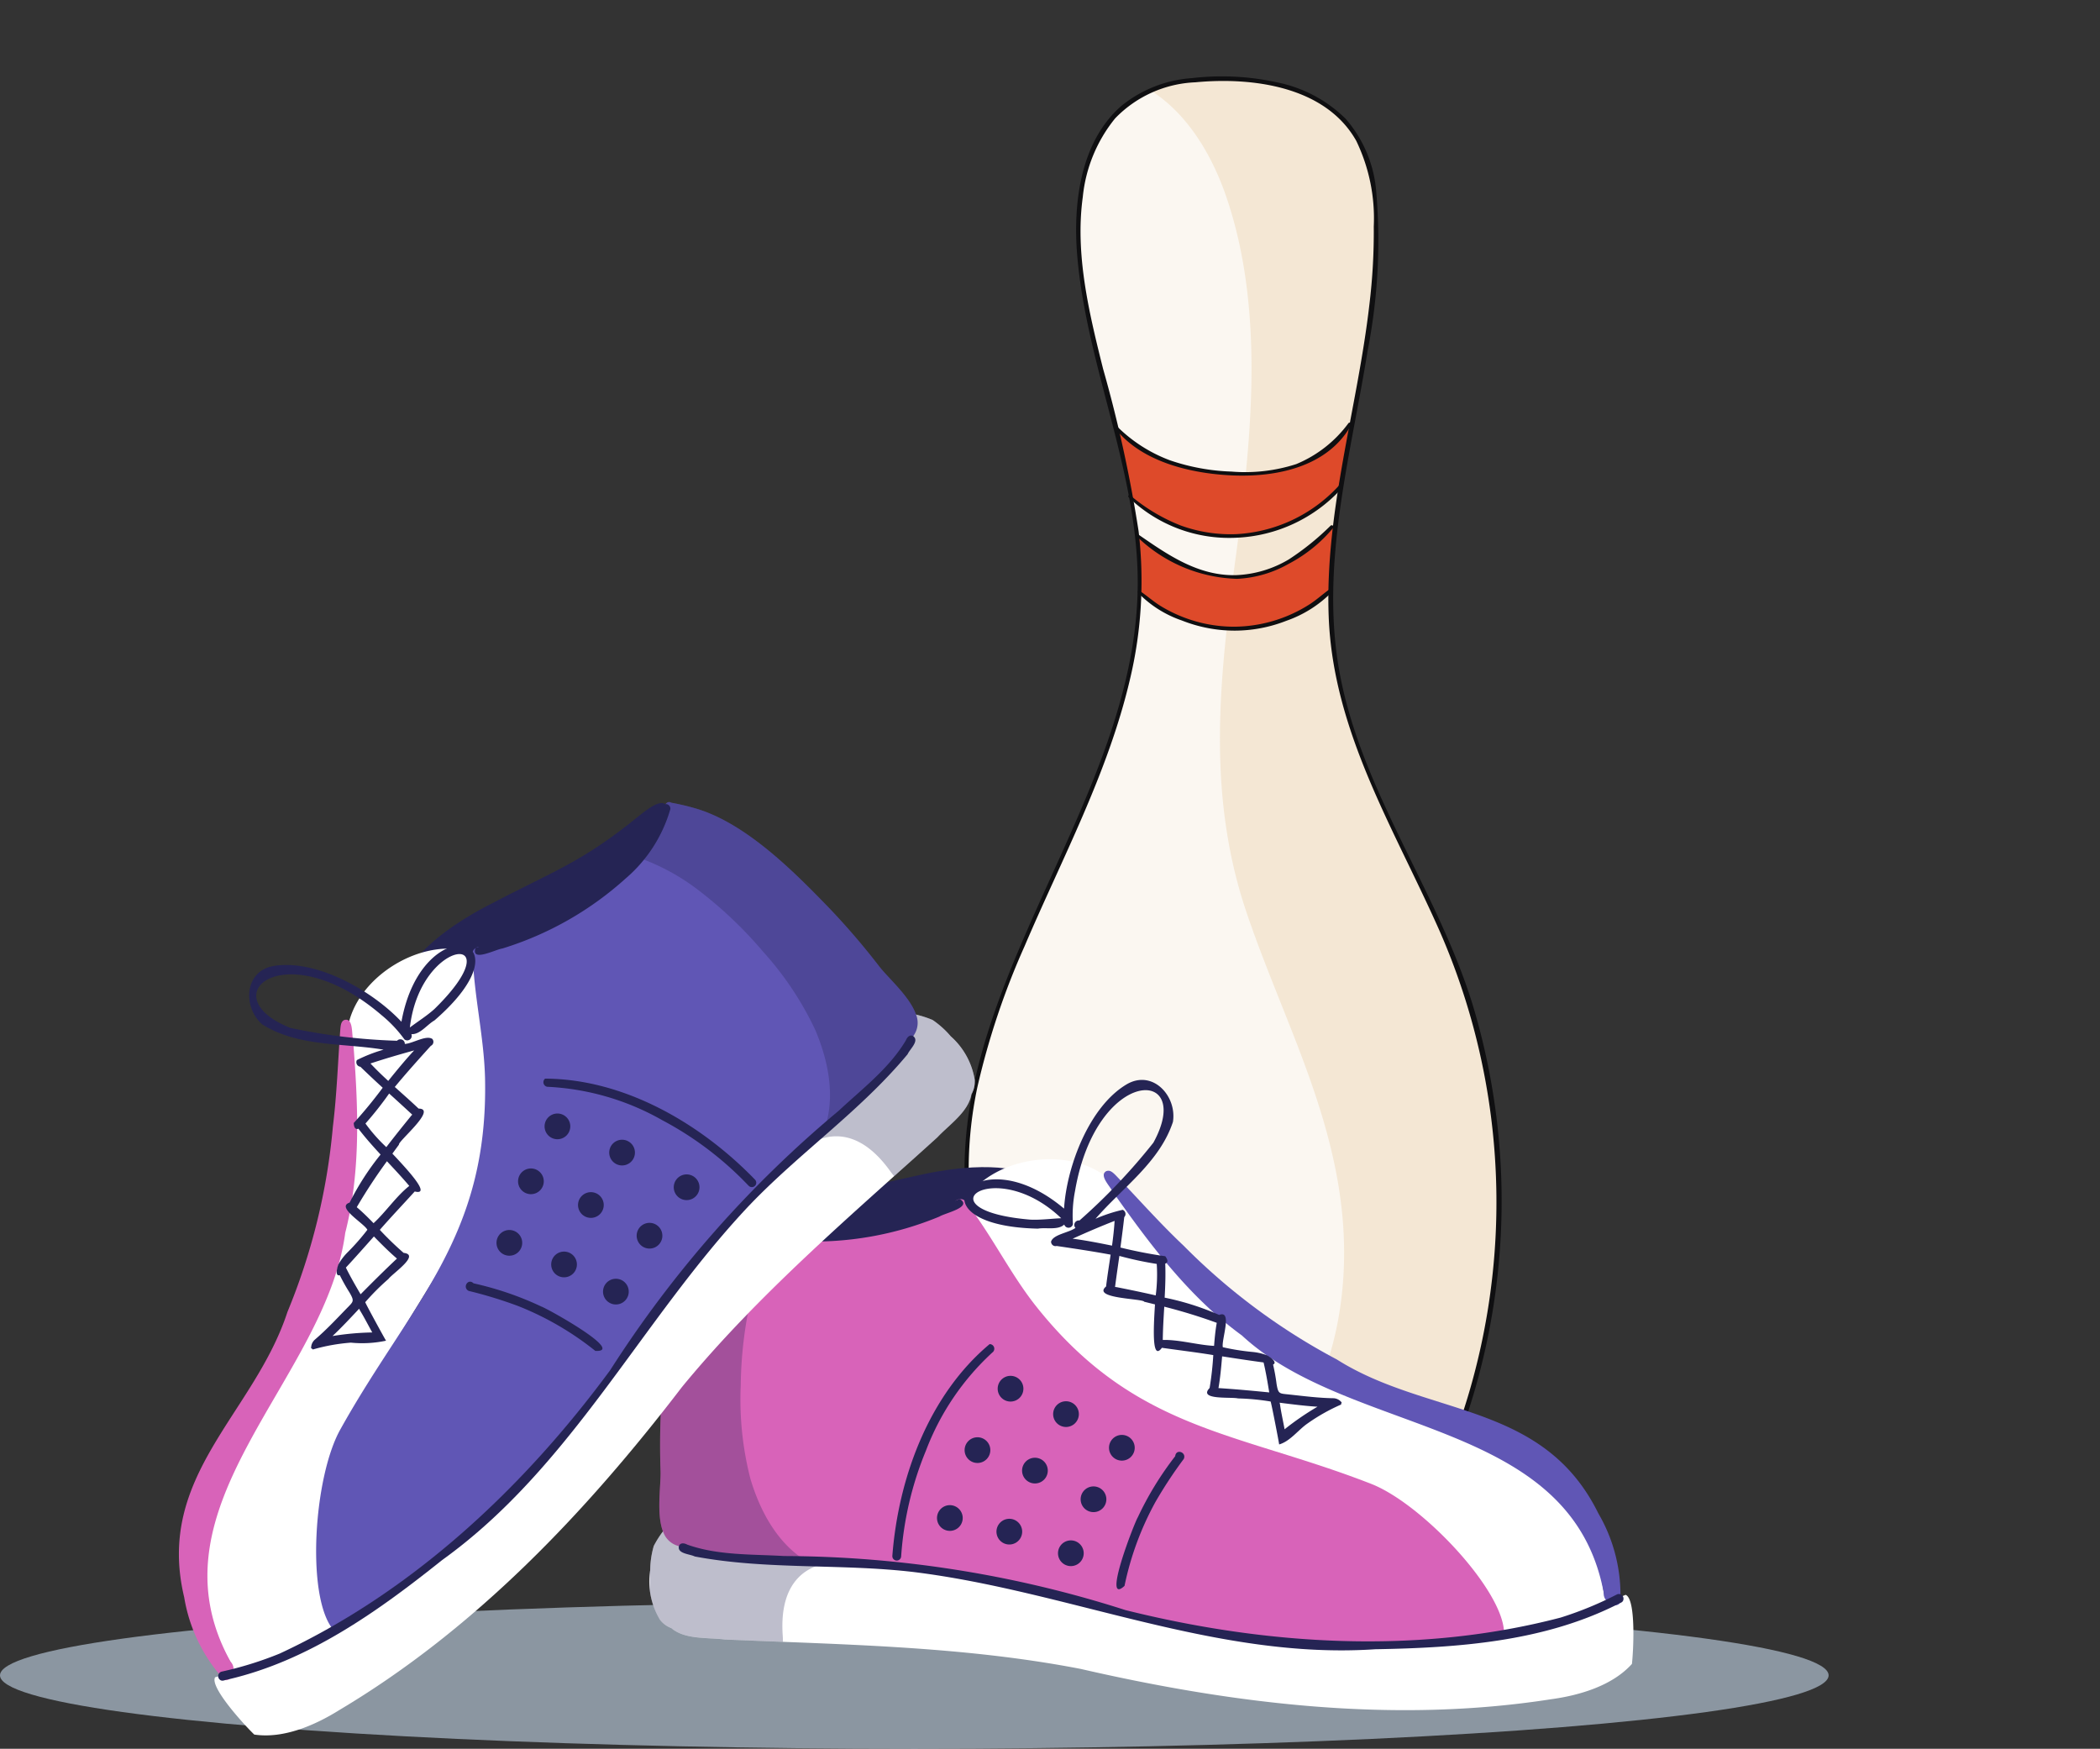 <svg xmlns="http://www.w3.org/2000/svg" xmlns:xlink="http://www.w3.org/1999/xlink" width="157.332" height="131.008" viewBox="0 0 157.332 131.008">
  <rect x="0" y="0" width="157.332" height="131.008" fill="#333333" stroke="none"/>
  <defs>
    <clipPath id="clip-path">
      <rect id="Rectangle_9715" data-name="Rectangle 9715" width="91.354" height="92.505" fill="none"/>
    </clipPath>
    <clipPath id="clip-path-3">
      <rect id="Rectangle_9709" data-name="Rectangle 9709" width="11.112" height="5.938" fill="none"/>
    </clipPath>
    <clipPath id="clip-path-4">
      <rect id="Rectangle_9710" data-name="Rectangle 9710" width="11.885" height="5.784" fill="none"/>
    </clipPath>
    <clipPath id="clip-path-5">
      <rect id="Rectangle_9711" data-name="Rectangle 9711" width="10.434" height="4.681" fill="none"/>
    </clipPath>
    <clipPath id="clip-path-6">
      <rect id="Rectangle_9712" data-name="Rectangle 9712" width="23.928" height="28.397" fill="none"/>
    </clipPath>
    <clipPath id="clip-path-7">
      <rect id="Rectangle_9713" data-name="Rectangle 9713" width="65.441" height="59.053" fill="none"/>
    </clipPath>
    <clipPath id="clip-path-8">
      <rect id="Rectangle_10174" data-name="Rectangle 10174" width="108.974" height="69.922" fill="none"/>
    </clipPath>
    <clipPath id="clip-path-10">
      <rect id="Rectangle_10171" data-name="Rectangle 10171" width="12.463" height="32.401" fill="none"/>
    </clipPath>
    <clipPath id="clip-path-11">
      <rect id="Rectangle_10172" data-name="Rectangle 10172" width="25.333" height="28.024" fill="none"/>
    </clipPath>
  </defs>
  <g id="Group_32192" data-name="Group 32192" transform="translate(-539.833 -1553.094)">
    <ellipse id="Ellipse_178" data-name="Ellipse 178" cx="68.5" cy="5.5" rx="68.5" ry="5.5" transform="translate(539.833 1673.102)" fill="#cde0f3" opacity="0.57"/>
    <g id="Group_31188" data-name="Group 31188" transform="translate(567.156 1617.691) rotate(-45)">
      <g id="Group_31187" data-name="Group 31187" transform="translate(0 0)" clip-path="url(#clip-path)">
        <g id="Group_31186" data-name="Group 31186">
          <g id="Group_31185" data-name="Group 31185" clip-path="url(#clip-path)">
            <path id="Path_52" data-name="Path 52" d="M13.664,9.821l.17.218a46.382,46.382,0,0,0-3.624,3.145l-.04-.042a10.686,10.686,0,0,1-7.046-3.064A10.724,10.724,0,0,1,0,3.13l0,0c.14-.133.275-.26.41-.4A30.032,30.032,0,0,0,2.854,0l.067.052c.3,2.712,1.072,5.54,3.066,7.408,2,1.886,4.925,2.47,7.677,2.361" transform="translate(55.34 23.638)" fill="#de4a2a"/>
            <path id="Path_53" data-name="Path 53" d="M15.567,12.444c-1.315.9-2.632,1.81-3.917,2.743l-.047-.069a11.184,11.184,0,0,1-8.038-2.91A11.224,11.224,0,0,1,0,4.636C1.043,3.139,2,1.581,2.947,0,2.7,3.448,4.683,6.691,7.1,9.164a12.329,12.329,0,0,0,2.973,2.343,8.178,8.178,0,0,0,5.389.789Z" transform="translate(59.912 16.691)" fill="#de4a2a"/>
            <path id="Path_54" data-name="Path 54" d="M5.282,7.572a11.181,11.181,0,0,0,8.038,2.91l.048.07c-.809.588-1.609,1.186-2.387,1.8l-.17-.218c-2.752.108-5.674-.476-7.677-2.361C1.138,7.9.366,5.075.067,2.363L0,2.312C.6,1.567,1.17.791,1.717,0A11.224,11.224,0,0,0,5.282,7.572" transform="translate(58.195 21.327)" fill="#fbf7f1"/>
            <path id="Path_55" data-name="Path 55" d="M24.923,19.206c-3.557,3.822-7.942,6.778-12.282,9.763l-.1-.147a8.179,8.179,0,0,1-5.389-.79,12.313,12.313,0,0,1-2.973-2.343c-2.417-2.472-4.4-5.715-4.154-9.164A95.928,95.928,0,0,1,6.65,6.188C9.6,2.435,14.177-.992,18.784.265a11.942,11.942,0,0,1,4.811,3.011c2.9,2.712,5.4,6.522,4.6,10.412a11.931,11.931,0,0,1-3.274,5.519" transform="translate(62.838 0.166)" fill="#fbf7f1"/>
            <path id="Path_56" data-name="Path 56" d="M52.346,36.353A50.551,50.551,0,0,1,14.322,65.469l.007.091a6.639,6.639,0,0,1-2.722-.615A20.16,20.16,0,0,1,0,51.886l.055-.017c1.617-6.983,4.8-13.491,8.171-19.813a47.34,47.34,0,0,1,6.27-9.628C24.964,10.813,43.9,10.713,55.23,0a10.724,10.724,0,0,0,3.125,6.948A10.692,10.692,0,0,0,65.4,10.012l.04.042a31.355,31.355,0,0,0-3.8,4.377c-4.606,6.5-6.093,14.632-9.295,21.923" transform="translate(0.11 26.769)" fill="#fbf7f1"/>
            <g id="Group_31172" data-name="Group 31172" transform="translate(58.063 30.883)" opacity="0.5" style="mix-blend-mode: multiply;isolation: isolate">
              <g id="Group_31171" data-name="Group 31171">
                <g id="Group_31170" data-name="Group 31170" clip-path="url(#clip-path-3)">
                  <path id="Path_57" data-name="Path 57" d="M3.066,0Q1.51,1.191,0,2.394c.133.148.261.3.4.438A10.688,10.688,0,0,0,7.448,5.9l.04.042a46.272,46.272,0,0,1,3.625-3.145l-.171-.218C8.191,2.684,5.268,2.1,3.265.214,3.193.147,3.134.07,3.066,0" transform="translate(0 0)" fill="#de4a2a"/>
                </g>
              </g>
            </g>
            <g id="Group_31175" data-name="Group 31175" transform="translate(63.594 26.093)" opacity="0.5" style="mix-blend-mode: multiply;isolation: isolate">
              <g id="Group_31174" data-name="Group 31174">
                <g id="Group_31173" data-name="Group 31173" clip-path="url(#clip-path-4)">
                  <path id="Path_58" data-name="Path 58" d="M0,2.9A11.179,11.179,0,0,0,7.92,5.714l.048.07c1.285-.933,2.6-1.843,3.916-2.744l-.1-.148A8.175,8.175,0,0,1,6.391,2.1,11.758,11.758,0,0,1,3.664,0C2.447,1,1.219,1.962,0,2.9" transform="translate(0 0.001)" fill="#de4a2a"/>
                </g>
              </g>
            </g>
            <g id="Group_31178" data-name="Group 31178" transform="translate(61.129 28.995)" opacity="0.5" style="mix-blend-mode: multiply;isolation: isolate">
              <g id="Group_31177" data-name="Group 31177">
                <g id="Group_31176" data-name="Group 31176" clip-path="url(#clip-path-5)">
                  <path id="Path_59" data-name="Path 59" d="M.8,1.274,0,1.888c.069.07.128.147.2.214,2,1.886,4.925,2.47,7.677,2.361l.17.218c.778-.612,1.578-1.21,2.387-1.8l-.048-.069A11.182,11.182,0,0,1,2.466,0C1.909.429,1.353.855.8,1.274" transform="translate(0 0)" fill="#edd7b7"/>
                </g>
              </g>
            </g>
            <g id="Group_31181" data-name="Group 31181" transform="translate(67.258 0.743)" opacity="0.5" style="mix-blend-mode: multiply;isolation: isolate">
              <g id="Group_31180" data-name="Group 31180">
                <g id="Group_31179" data-name="Group 31179" clip-path="url(#clip-path-6)">
                  <path id="Path_60" data-name="Path 60" d="M13.682,9.559C10.654,15.791,5.446,20.886,0,25.351a11.762,11.762,0,0,0,2.728,2.1,8.174,8.174,0,0,0,5.389.789l.1.148c4.34-2.984,8.724-5.941,12.282-9.763a11.931,11.931,0,0,0,3.274-5.519c.8-3.89-1.7-7.7-4.6-10.412A13.372,13.372,0,0,0,15.258,0c.729,3.143-.152,6.627-1.576,9.558" transform="translate(0 0)" fill="#edd7b7"/>
                </g>
              </g>
            </g>
            <g id="Group_31184" data-name="Group 31184" transform="translate(0.11 33.278)" opacity="0.5" style="mix-blend-mode: multiply;isolation: isolate">
              <g id="Group_31183" data-name="Group 31183">
                <g id="Group_31182" data-name="Group 31182" clip-path="url(#clip-path-7)">
                  <path id="Path_61" data-name="Path 61" d="M52.346,29.844c3.2-7.291,4.688-15.428,9.295-21.923a31.4,31.4,0,0,1,3.8-4.377L65.4,3.5A10.692,10.692,0,0,1,58.355.439c-.141-.14-.269-.291-.4-.438C52.288,4.542,47.246,9.4,43.914,16.165c-3.583,7.274-5.789,14.924-11.095,21.243C27.732,43.465,19.613,48.166,11.562,45.5a18.53,18.53,0,0,1-9.3-7.261A55,55,0,0,0,.055,45.36L0,45.377A20.16,20.16,0,0,0,11.607,58.435a6.637,6.637,0,0,0,2.722.615l-.007-.091A50.551,50.551,0,0,0,52.346,29.844" transform="translate(0 0)" fill="#edd7b7"/>
                </g>
              </g>
            </g>
            <path id="Path_62" data-name="Path 62" d="M.2,78.663A68.5,68.5,0,0,1,5.3,64.932a97.617,97.617,0,0,1,6.726-12.257A29.752,29.752,0,0,1,20.5,44.36a56.961,56.961,0,0,1,9.94-4.952c6.641-2.671,13.613-4.759,19.734-8.56a31.736,31.736,0,0,0,8.3-7.387A100.767,100.767,0,0,0,65.2,12.968C67.408,9.289,69.753,5.434,73.222,2.8A11.07,11.07,0,0,1,79.1.349a8.86,8.86,0,0,1,6.167,2.345c3.282,2.715,6.68,7.085,5.417,11.618a13.359,13.359,0,0,1-3.61,5.466,45.168,45.168,0,0,1-4.354,3.893C76.561,28.56,69.392,32.252,64,38.078,58.152,44.4,56.268,52.742,53.253,60.56a50.611,50.611,0,0,1-33.38,30.316,48.1,48.1,0,0,1-5.549,1.183c-.235.036-.135.393.1.357A50.887,50.887,0,0,0,51.111,66.2c4.138-7.86,5.385-17.051,10.425-24.46C66.2,34.885,73.632,30.765,80.2,26.011a42.82,42.82,0,0,0,8.845-7.941,9.453,9.453,0,0,0,2.245-5.48,10.152,10.152,0,0,0-1.727-5.606,19.212,19.212,0,0,0-4.256-4.693A9.412,9.412,0,0,0,80.082.018C75.974-.255,72.3,2.672,69.8,5.637c-5.545,6.582-8.352,15.121-14.7,21.087-5.6,5.263-13,7.929-20.062,10.592-6.792,2.562-13.86,5.241-19.2,10.345-3.292,3.148-5.555,7.112-7.676,11.1a108.5,108.5,0,0,0-6.121,13.1A54,54,0,0,0,0,78.608c-.029.128.166.182.2.054" transform="translate(0.062 0)" fill="#0f0f11"/>
            <path id="Path_63" data-name="Path 63" d="M0,.129a14.287,14.287,0,0,0,1.97,4.809A20.438,20.438,0,0,0,5.25,9.125,20.239,20.239,0,0,0,9.4,12.274c1.563.892,3.409,1.827,5.254,1.706.227-.015.23-.367,0-.355-1.879.1-3.767-.9-5.345-1.835a19.93,19.93,0,0,1-3.95-3.077A20.51,20.51,0,0,1,2.283,4.756,35.454,35.454,0,0,1,.2.073.1.1,0,0,0,0,.129" transform="translate(0 78.514)" fill="#0f0f11"/>
            <path id="Path_64" data-name="Path 64" d="M.074.067C-.418,3.309,1.641,6.614,3.721,8.9c2.222,2.445,5.512,4.656,8.993,3.672.13-.036.111-.258-.033-.244a9.225,9.225,0,0,1-4.937-.6A12.452,12.452,0,0,1,3.924,8.7,15.793,15.793,0,0,1,1.251,4.825a11.156,11.156,0,0,1-1-4.734C.253-.008.09-.04.074.067" transform="translate(62.696 16.528)" fill="#0f0f11"/>
            <path id="Path_65" data-name="Path 65" d="M0,.09A10.844,10.844,0,0,0,3.574,7.956a11.321,11.321,0,0,0,8.139,2.959c.188-.009.19-.3,0-.294A11.224,11.224,0,0,1,3.765,7.765a10.965,10.965,0,0,1-2.5-3.415A13.443,13.443,0,0,1,.191.09.093.093,0,0,0,0,.09" transform="translate(59.805 21.039)" fill="#0f0f11"/>
            <path id="Path_66" data-name="Path 66" d="M0,.1A11.243,11.243,0,0,0,3.064,7.606,8.644,8.644,0,0,0,6.6,9.548,10.941,10.941,0,0,0,10.84,10a.128.128,0,0,0,0-.255,19.806,19.806,0,0,1-4-.425A8.363,8.363,0,0,1,3.2,7.351C1.163,5.4.677,2.718.192.07.172-.038-.005-.014,0,.1" transform="translate(58.164 23.594)" fill="#0f0f11"/>
            <path id="Path_67" data-name="Path 67" d="M.018.09A8.291,8.291,0,0,0,.87,3.885,10.755,10.755,0,0,0,3.129,7.218,10.688,10.688,0,0,0,6.394,9.436a8.862,8.862,0,0,0,3.887.885c.147-.01.2-.248.037-.275-.62-.1-1.243-.125-1.86-.262a10.606,10.606,0,0,1-1.906-.618A10.592,10.592,0,0,1,3.338,7.009a10.486,10.486,0,0,1-2.2-3.186A10.6,10.6,0,0,1,.514,2C.36,1.36.333.7.2.066.175-.042.027-.006.018.09" transform="translate(55.23 26.601)" fill="#0f0f11"/>
          </g>
        </g>
      </g>
    </g>
    <g id="Group_32166" data-name="Group 32166" transform="translate(553.233 1613.181)">
      <g id="Group_32165" data-name="Group 32165" clip-path="url(#clip-path-8)">
        <g id="Group_32164" data-name="Group 32164">
          <g id="Group_32163" data-name="Group 32163" clip-path="url(#clip-path-8)">
            <path id="Path_12471" data-name="Path 12471" d="M136.721,76.908c-.166-.062-2.422-1.237-7.984-.072s-7.5,2.027-13.07,2.069c-1.372.01-2.778.153-1.747,1.373s4.718,3.77,13.3,1.308,9.5-4.677,9.5-4.677" transform="translate(-72.872 -48.975)" fill="#252454"/>
            <path id="Path_12472" data-name="Path 12472" d="M99.2,158.65a1.876,1.876,0,0,0,.873.656c1.005.87,2.719.691,4.006.853,1.45.062,2.9.118,4.355.176,7.47.289,14.964.606,22.315,2.03,11.495,2.644,23.474,4.1,35.208,2.274,2.172-.294,4.616-1.02,6.083-2.65.108-.908.325-4.88-.475-5.175a50.323,50.323,0,0,1-9.317,2.923q-1.961.415-3.94.666a57.8,57.8,0,0,1-17.114-.464,87.245,87.245,0,0,1-10.694-2.8,89.5,89.5,0,0,0-8.886-2.386c-3-.786-6.831-.776-10.6-.872-4.28-.108-8.481-.354-11.3-2.051-.043-.025-.143.072-.264.226a7.579,7.579,0,0,0-.693,1.095,6.771,6.771,0,0,0-.269,1.817,5.535,5.535,0,0,0,.714,3.681" transform="translate(-63.176 -97.424)" fill="#fff"/>
            <path id="Path_12473" data-name="Path 12473" d="M164.248,78.648a.333.333,0,0,0,.345.467c3.6,6.4,8.28,12.258,15.389,14.954,9.79,3.529,18.425,5.129,23.682,15.3-.439-.505-.893.368-.349.614-.384.805.856.476,1.276.408.214.071.53.123.641-.124.465-.019,9.448-2.669,6.753-3.079-.881-5.96-3.695-7.847-8.53-10.747-5.056-2.753-13.263-5.376-17.511-9.5-3.88-3.227-7.965-6.4-10.824-10.605-3.011-2.873-9.189-1.884-11.132,1.639-.108.105.338.559.261.679" transform="translate(-105.217 -47.902)" fill="#fff"/>
            <path id="Path_12474" data-name="Path 12474" d="M193.6,77.087c-.607.295.251,1.131.422,1.5,2.8,3.974,5.748,7.935,9.713,10.821,8.2,7.6,24.648,6.162,27.108,19.272-.035.343.218.85.6.52a.331.331,0,1,0,.646.143,12.1,12.1,0,0,0-1.645-6.6c-4.133-8.409-12.783-7.231-19.591-11.533a47.234,47.234,0,0,1-11.482-8.525c-1.783-1.681-3.405-3.522-5.1-5.287-.173-.166-.4-.405-.664-.305" transform="translate(-124.093 -49.45)" fill="#6056b5"/>
            <path id="Path_12475" data-name="Path 12475" d="M100.743,107.9a1.658,1.658,0,0,0,.971,1.037c1.734.638,4.085.633,5.924.848s3.7.377,5.558.476c.312.018.625.033.938.047l.551.022c1.937.081,3.872.151,5.8.3,2.023.155,4.369,1.06,6.36,1.308a34.853,34.853,0,0,1,4.943,1.046c2.427.667,4.839,1.469,7.263,2.005a55.547,55.547,0,0,0,18.089,1.313c.741-.073,1.592-.055,2.457-.057a8.377,8.377,0,0,0,3.94-.666c.073-.038.145-.082.215-.128-.1-3.209-6.179-9.636-9.952-11.108-10.077-3.933-17.708-3.945-25.165-13.378-1.953-2.485-3.334-5.375-5.281-7.833-.314-.316-1.077.044-.675.477a1.694,1.694,0,0,0-.607.166c-.408-.231-1.311.259-1.495.652a18.779,18.779,0,0,1-9.685,1.285,20.573,20.573,0,0,1-5.536-1.483c.186-.376-.464-.663-.612-.247-.385.453-.75.94-1.095,1.439-2.147,3.129-2.647,7.991-2.948,11.654a54.152,54.152,0,0,0-.142,6.293c.037,1.092-.326,3.215.18,4.534" transform="translate(-64.47 -53.266)" fill="#d863b9"/>
            <path id="Path_12476" data-name="Path 12476" d="M169.736,69.239c.62-.11,1.511.134,1.983-.309a.335.335,0,0,0,.65-.031,9.6,9.6,0,0,1,.156-2.473c1.609-9.389,9.006-9.352,5.872-3.629a44.931,44.931,0,0,1-5.539,5.831.335.335,0,0,0-.3.555c-.487.358-1.66.485-1.826,1.024a.33.33,0,0,0,.416.329c1.352.2,2.7.4,4.045.65-.118.8-.245,1.59-.341,2.385-1.1.92,2.784.9,2.855,1.142q.405.1.81.2c-.135,2.057-.207,4.235.518,3.251,1.272.183,2.567.335,3.849.546a23.527,23.527,0,0,1-.275,2.466c-.893.924,1.639.654,2.128.781a17.377,17.377,0,0,1,2.441.231c.034,0,.612,2.971.641,3.216.824-.235,1.433-1.092,2.122-1.567a14.109,14.109,0,0,1,2.523-1.423.335.335,0,0,1,.042-.156c-.026-.029-.053-.056-.08-.084l.011.011a.822.822,0,0,0-.539-.243c-1.113-.015-2.216-.159-3.321-.278-.75-.081-.82-.024-.95-.781a13.911,13.911,0,0,0-.263-1.464c.385-.175-.326-.631-.449-.691a4.146,4.146,0,0,0-1.093-.253,17.2,17.2,0,0,1-2.223-.355c-.122-.53.75-2.826-.275-2.418a19.911,19.911,0,0,0-4.083-1.295c.047-.85.077-1.7.044-2.548.2-.074.231-.243,0-.555a33.675,33.675,0,0,1-3.357-.651c.1-.765.2-1.506.285-2.278a.339.339,0,0,0-.116-.548,11.36,11.36,0,0,0-2.035.671c2.048-2.359,4.8-4.236,5.8-7.258.31-1.944-1.521-3.945-3.458-2.819-2.816,1.66-4.507,6.171-4.7,9.316-6.649-5.606-11.879,1.277-1.967,1.5m18.114,13.04c.979.126,2.011.253,2.841.3a20.617,20.617,0,0,0-2.465,1.691c-.118-.64-.264-1.28-.349-1.9a.807.807,0,0,1-.028-.1m-4.577-1.086c.135-.785.207-1.581.273-2.377,1.04.161,2.077.32,3.106.457.173.728.3,1.484.424,2.245-1.266-.127-2.533-.243-3.8-.324m-4.067-6.1a40.481,40.481,0,0,1,3.935,1.21c-.1.568-.158,1.146-.2,1.727-1.242-.064-2.607-.475-3.843-.444.009-.831.061-1.662.111-2.493m-3.687-1.478c.1-.775.213-1.55.323-2.324a25.965,25.965,0,0,0,2.8.6,12.113,12.113,0,0,1-.076,2.358c-1.408-.321-2.633-.559-2.948-.623-.032,0-.065-.006-.1-.011m-.033-4.949c-.038.618-.108,1.237-.193,1.855-1.047-.215-2.114-.417-2.954-.521,1.039-.467,2.086-.921,3.147-1.333m-4-.2c-.763.034-1.531.139-2.3.107-8.426-.7-2.675-4.868,2.3-.107" transform="translate(-105.385 -37.281)" fill="#252454"/>
            <path id="Path_12477" data-name="Path 12477" d="M196.646,145.894a22.451,22.451,0,0,1,2.313-6.282,32.607,32.607,0,0,1,2.125-3.229c.235-.5-.579-.8-.64-.209a24.151,24.151,0,0,0-2.8,4.575c-.257.418-2.707,6.7-1,5.145" transform="translate(-125.798 -87.171)" fill="#252454"/>
            <path id="Path_12478" data-name="Path 12478" d="M149.844,129.21A25.134,25.134,0,0,1,151.7,121.3l-.009.023a19.228,19.228,0,0,1,5.046-7.431.347.347,0,0,0-.265-.574c-4.552,3.805-6.84,10.017-7.289,15.872a.33.33,0,0,0,.66.025" transform="translate(-95.729 -72.711)" fill="#252454"/>
            <path id="Path_12479" data-name="Path 12479" d="M119.1,86.138a24.554,24.554,0,0,0,10.454-1.848c.422-.271,2.52-.7,1.519-1.323C126.261,85.005,120.51,86.6,115.4,84.69a7.713,7.713,0,0,1-1.689-.864.336.336,0,1,0-.489.456,10.743,10.743,0,0,0,5.885,1.856" transform="translate(-72.572 -53.238)" fill="#252454"/>
            <path id="Path_12480" data-name="Path 12480" d="M156.75,162.924c6.127-.111,12.458-.548,18.03-3.325.181-.142.479-.127.519-.4a.348.348,0,0,0-.479-.384,26.581,26.581,0,0,1-4.224,1.737c-10.633,2.788-22.022,2.081-32.608-.561a84.559,84.559,0,0,0-25.569-4.049c-2.42-.143-4.956-.034-7.263-.857-.2-.108-.494-.167-.611.09-.171.6.8.606,1.176.8,5.391,1.017,10.962.522,16.4,1.165,11.638,1.435,22.695,6.6,34.627,5.782" transform="translate(-67.072 -99.459)" fill="#252454"/>
            <g id="Group_32159" data-name="Group 32159" transform="translate(35.278 30.508)" opacity="0.3" style="mix-blend-mode: multiply;isolation: isolate">
              <g id="Group_32158" data-name="Group 32158">
                <g id="Group_32157" data-name="Group 32157" clip-path="url(#clip-path-10)">
                  <path id="Path_12481" data-name="Path 12481" d="M98.486,112.178a6.788,6.788,0,0,1,.269-1.817,7.582,7.582,0,0,1,.693-1.094c-.506-1.319-.143-3.442-.18-4.534a54.075,54.075,0,0,1,.142-6.293c.3-3.663.8-8.525,2.949-11.654a17.942,17.942,0,0,1,1.094-1.44c.148-.416.8-.129.612.248a20.585,20.585,0,0,0,3.981,1.23A16.168,16.168,0,0,0,106.04,91.8a31.205,31.205,0,0,0-.768,6.544,23.859,23.859,0,0,0,.728,7c.771,2.573,2.205,5.188,4.7,6.43.072.036.144.068.216.1-1.357.515-2.724,1.866-2.5,5.18.012.167.018.331.016.488-1.453-.058-2.905-.113-4.355-.176-1.287-.162-3,.017-4.006-.853a1.875,1.875,0,0,1-.873-.655,5.537,5.537,0,0,1-.714-3.681" transform="translate(-98.454 -85.142)" fill="#252454"/>
                </g>
              </g>
            </g>
            <path id="Path_12482" data-name="Path 12482" d="M196.408,133.313a.963.963,0,1,1-.926-1,.963.963,0,0,1,.926,1" transform="translate(-124.796 -84.903)" fill="#252454"/>
            <path id="Path_12483" data-name="Path 12483" d="M184.729,126.278a.963.963,0,1,1-.926-1,.963.963,0,0,1,.926,1" transform="translate(-117.302 -80.389)" fill="#252454"/>
            <path id="Path_12484" data-name="Path 12484" d="M173.133,120.965a.963.963,0,1,1-.926-1,.963.963,0,0,1,.926,1" transform="translate(-109.861 -76.98)" fill="#252454"/>
            <path id="Path_12485" data-name="Path 12485" d="M190.478,143.993a.963.963,0,1,1-1.01-.913.963.963,0,0,1,1.01.913" transform="translate(-120.991 -91.811)" fill="#252454"/>
            <path id="Path_12486" data-name="Path 12486" d="M178.232,138a.963.963,0,1,1-1.01-.913.963.963,0,0,1,1.01.913" transform="translate(-113.133 -87.966)" fill="#252454"/>
            <path id="Path_12487" data-name="Path 12487" d="M166.217,133.717a.963.963,0,1,1-1.01-.913.963.963,0,0,1,1.01.913" transform="translate(-105.423 -85.217)" fill="#252454"/>
            <path id="Path_12488" data-name="Path 12488" d="M185.731,155.166a.963.963,0,1,1-1.11-.789.963.963,0,0,1,1.11.789" transform="translate(-117.953 -99.052)" fill="#252454"/>
            <path id="Path_12489" data-name="Path 12489" d="M172.867,150.649a.963.963,0,1,1-1.11-.789.963.963,0,0,1,1.11.789" transform="translate(-109.699 -96.153)" fill="#252454"/>
            <path id="Path_12490" data-name="Path 12490" d="M160.433,147.8a.963.963,0,1,1-1.11-.789.963.963,0,0,1,1.11.789" transform="translate(-101.72 -94.326)" fill="#252454"/>
            <path id="Path_12491" data-name="Path 12491" d="M47.342,13.069c.089-.154,1.077-2.5,6.1-5.147S60.515,4.7,64.832,1.18C65.9.314,67.07-.474,67.054,1.124s-1.23,5.912-9.408,9.486-10.3,2.458-10.3,2.458" transform="translate(-30.378 -0.13)" fill="#252454"/>
            <path id="Path_12492" data-name="Path 12492" d="M64.408,49.281a1.876,1.876,0,0,1-.254,1.061c-.219,1.311-1.653,2.266-2.542,3.212Q60,55.013,58.369,56.467c-5.569,4.987-11.14,10.01-15.894,15.794-7.169,9.367-15.467,18.127-25.669,24.2C14.945,97.624,12.6,98.624,10.43,98.3c-.662-.631-3.362-3.552-2.935-4.29a50.258,50.258,0,0,0,9.04-3.69q1.775-.93,3.46-2A57.784,57.784,0,0,0,32.883,77.053a87.248,87.248,0,0,0,6.454-8.974,89.517,89.517,0,0,1,5.323-7.5c1.811-2.519,4.767-4.954,7.61-7.433,3.228-2.813,6.307-5.681,7.4-8.786.018-.047.156-.035.348.006a7.566,7.566,0,0,1,1.232.4A6.765,6.765,0,0,1,62.61,45.99a5.536,5.536,0,0,1,1.8,3.291" transform="translate(-4.78 -28.442)" fill="#fff"/>
            <path id="Path_12493" data-name="Path 12493" d="M25.821,31.692a.333.333,0,0,1,.032.579c1.31,7.231,1.44,14.722-2.317,21.333-5.291,8.962-10.921,15.7-8.486,26.885.016-.669.922-.286.66.251.809.376-.356.913-.723,1.128-.119.191-.33.432-.573.314-.37.281-8.979,3.969-7.165,1.935-3.122-5.152-2.158-8.4-.283-13.718,2.138-5.344,6.788-12.6,7.428-18.487.931-4.961,2.052-10.011,1.574-15.072.487-4.133,5.877-7.312,9.62-5.837.15.012.1.646.232.689" transform="translate(-3.354 -19.659)" fill="#fff"/>
            <path id="Path_12494" data-name="Path 12494" d="M12.415,45.521c.656-.16.528,1.031.63,1.423.381,4.844.633,9.777-.58,14.528C10.991,72.553-2.591,81.937,3.875,93.6c.245.242.374.793-.128.781a.331.331,0,1,1-.406.522A12.105,12.105,0,0,1,.4,88.772c-2.18-9.113,5.235-13.722,7.736-21.377A47.235,47.235,0,0,0,11.54,53.506c.3-2.433.377-4.885.559-7.327.027-.239.049-.567.316-.659" transform="translate(0 -29.2)" fill="#d863b9"/>
            <path id="Path_12495" data-name="Path 12495" d="M73.659,15.919a1.658,1.658,0,0,1-.086,1.418c-.929,1.6-2.743,3.093-4.022,4.432s-2.609,2.65-3.978,3.911c-.228.213-.46.424-.693.634-.136.123-.274.247-.41.369-1.44,1.3-2.887,2.585-4.281,3.932-1.46,1.409-2.689,3.6-4.065,5.063a34.889,34.889,0,0,0-3.14,3.958c-1.444,2.062-2.791,4.217-4.316,6.176a55.562,55.562,0,0,1-13.1,12.547c-.617.416-1.261.973-1.929,1.523a8.376,8.376,0,0,1-3.46,2c-.081.016-.164.029-.247.039-1.973-2.532-1.386-11.363.582-14.9,5.255-9.456,11.124-14.332,10.853-26.353-.08-3.159-.86-6.266-.927-9.4.041-.443.858-.653.824-.063a1.7,1.7,0,0,1,.574-.26c.166-.438,1.175-.637,1.567-.451A18.778,18.778,0,0,0,51.688,5.3,20.566,20.566,0,0,0,55.007.629c-.383-.171-.066-.807.314-.581a17.923,17.923,0,0,1,1.761.411c3.649,1.041,7.135,4.467,9.7,7.1a54.045,54.045,0,0,1,4.122,4.757c.668.865,2.3,2.268,2.753,3.607" transform="translate(-18.428 0)" fill="#6056b5"/>
            <path id="Path_12496" data-name="Path 12496" d="M26.109,35.7c-2.155-2.3-6.334-4.7-9.562-4.178-2.209.368-2.344,3.077-.866,4.376,2.695,1.693,6.012,1.383,9.094,1.894a11.351,11.351,0,0,0-2,.78.339.339,0,0,0,.26.5c.56.539,1.1,1.05,1.673,1.572a33.513,33.513,0,0,1-2.171,2.643c.02.389.153.5.353.428.515.674,1.08,1.309,1.659,1.935a19.891,19.891,0,0,0-2.319,3.6c-1.05.339,1.086,1.551,1.33,2.037a17.1,17.1,0,0,1-1.486,1.692,4.162,4.162,0,0,0-.68.892c-.057.124-.313.929.1.818a13.915,13.915,0,0,0,.73,1.3c.383.666.293.667-.233,1.208-.775.8-1.533,1.611-2.381,2.332a.824.824,0,0,0-.26.531.1.1,0,0,0,0-.015c0,.039-.006.077-.008.115a.334.334,0,0,1,.132.094,14.127,14.127,0,0,1,2.851-.513,8.548,8.548,0,0,0,2.633-.146c-.133-.207-1.58-2.86-1.557-2.886a17.407,17.407,0,0,1,1.733-1.734c.3-.41,2.419-1.817,1.142-1.959a23.382,23.382,0,0,1-1.784-1.724c.853-.98,1.753-1.923,2.616-2.876,1.187.295-.258-1.337-1.674-2.835q.246-.338.493-.674c-.1-.232,2.906-2.693,1.471-2.7-.581-.551-1.186-1.083-1.784-1.62.87-1.052,1.785-2.068,2.7-3.081a.33.33,0,0,0,.11-.518c-.471-.309-1.455.341-2.059.376a.335.335,0,0,0-.582-.239,44.917,44.917,0,0,1-7.985-.959c-6.064-2.409-.39-7.156,6.837-.949a9.593,9.593,0,0,1,1.7,1.805.336.336,0,0,0,.521-.391c.647.04,1.177-.716,1.725-1.026,7.494-6.491-.924-8.457-2.47.1M22.985,57.294c.328.529.623,1.115.941,1.683a20.564,20.564,0,0,0-2.977.269c.607-.569,1.321-1.325,1.994-2.047a.8.8,0,0,1,.043.094m.068-1.174c-.392-.664-.774-1.328-1.105-2,.706-.761,1.4-1.545,2.1-2.333.558.572,1.122,1.139,1.726,1.657-.927.873-1.829,1.77-2.723,2.675M26.7,48c-.972.765-1.761,1.951-2.677,2.793-.405-.419-.818-.828-1.258-1.2a40.341,40.341,0,0,1,2.26-3.442c.569.608,1.139,1.215,1.675,1.85m.152-5.267c-.2.25-.994,1.214-1.873,2.36a12.148,12.148,0,0,1-1.563-1.768,25.866,25.866,0,0,0,1.775-2.248c.579.526,1.158,1.052,1.731,1.584a.972.972,0,0,1-.07.072m.214-4.886c-.58.616-1.274,1.453-1.943,2.286-.46-.422-.908-.854-1.332-1.306,1.081-.359,2.176-.677,3.275-.98m1.517-3.1c-.572.514-1.23.923-1.839,1.383.795-6.839,7.884-7.3,1.839-1.383" transform="translate(-9.436 -19.244)" fill="#252454"/>
            <path id="Path_12497" data-name="Path 12497" d="M69.708,105.465A22.466,22.466,0,0,0,63.92,102.1a32.584,32.584,0,0,0-3.7-1.132c-.5-.238-.062-.982.359-.569a24.139,24.139,0,0,1,5.076,1.737c.464.158,6.355,3.431,4.049,3.327" transform="translate(-38.501 -64.346)" fill="#252454"/>
            <path id="Path_12498" data-name="Path 12498" d="M91.578,65.838A25.131,25.131,0,0,0,85.1,60.926l.022.012A19.229,19.229,0,0,0,76.5,58.432a.348.348,0,0,1-.162-.611c5.933.028,11.656,3.354,15.737,7.577a.33.33,0,0,1-.493.44" transform="translate(-48.9 -37.103)" fill="#252454"/>
            <path id="Path_12499" data-name="Path 12499" d="M73.185,6a24.551,24.551,0,0,1-9.231,5.243c-.5.061-2.389,1.067-2.014-.051,5.009-1.5,10.455-3.94,13.175-8.672A7.715,7.715,0,0,0,75.866.773a.336.336,0,1,1,.668.039A10.746,10.746,0,0,1,73.185,6" transform="translate(-39.714 -0.274)" fill="#252454"/>
            <path id="Path_12500" data-name="Path 12500" d="M25,88.1c-4.79,3.822-9.946,7.523-16.008,8.937-.23.006-.45.208-.653.026a.349.349,0,0,1,.124-.6,26.546,26.546,0,0,0,4.361-1.355c9.968-4.634,18.29-12.44,24.759-21.228A84.555,84.555,0,0,1,54.693,54.453c1.773-1.654,3.8-3.187,5.049-5.292.086-.212.274-.444.528-.32.515.354-.232.979-.4,1.364-3.5,4.221-8.111,7.393-11.89,11.357C39.934,70.089,34.713,81.121,25,88.1" transform="translate(-5.27 -31.318)" fill="#252454"/>
            <g id="Group_32162" data-name="Group 32162" transform="translate(34.297)" opacity="0.3" style="mix-blend-mode: multiply;isolation: isolate">
              <g id="Group_32161" data-name="Group 32161">
                <g id="Group_32160" data-name="Group 32160" clip-path="url(#clip-path-11)">
                  <path id="Path_12501" data-name="Path 12501" d="M119.248,17.548a6.764,6.764,0,0,0-1.366-1.228,7.552,7.552,0,0,0-1.232-.4c-.451-1.339-2.085-2.742-2.753-3.607a54.038,54.038,0,0,0-4.122-4.757c-2.568-2.629-6.054-6.056-9.7-7.1A17.823,17.823,0,0,0,98.311.048c-.379-.226-.7.41-.314.581a20.592,20.592,0,0,1-2.283,3.486,16.169,16.169,0,0,1,4.72,2.554A31.2,31.2,0,0,1,105.2,11.22a23.868,23.868,0,0,1,3.9,5.856c1.047,2.473,1.609,5.4.48,7.95-.033.073-.068.144-.1.216,1.374-.469,3.288-.3,5.228,2.4.1.137.2.266.3.387q1.625-1.457,3.243-2.912c.888-.946,2.322-1.9,2.542-3.212a1.872,1.872,0,0,0,.254-1.061,5.534,5.534,0,0,0-1.8-3.291" transform="translate(-95.715 0)" fill="#252454"/>
                </g>
              </g>
            </g>
            <path id="Path_12502" data-name="Path 12502" d="M66.659,91.072a.963.963,0,1,0,.077-1.359.963.963,0,0,0-.077,1.359" transform="translate(-42.617 -57.41)" fill="#252454"/>
            <path id="Path_12503" data-name="Path 12503" d="M71.168,78.206a.963.963,0,1,0,.077-1.359.963.963,0,0,0-.077,1.359" transform="translate(-45.51 -49.154)" fill="#252454"/>
            <path id="Path_12504" data-name="Path 12504" d="M76.712,66.717a.963.963,0,1,0,.077-1.359.963.963,0,0,0-.077,1.359" transform="translate(-49.068 -41.781)" fill="#252454"/>
            <path id="Path_12505" data-name="Path 12505" d="M78.037,95.517a.963.963,0,1,0,.2-1.347.963.963,0,0,0-.2,1.347" transform="translate(-49.952 -60.304)" fill="#252454"/>
            <path id="Path_12506" data-name="Path 12506" d="M83.649,83.092a.963.963,0,1,0,.2-1.348.963.963,0,0,0-.2,1.348" transform="translate(-53.553 -52.331)" fill="#252454"/>
            <path id="Path_12507" data-name="Path 12507" d="M90.172,72.129a.963.963,0,1,0,.2-1.348.963.963,0,0,0-.2,1.348" transform="translate(-57.739 -45.296)" fill="#252454"/>
            <path id="Path_12508" data-name="Path 12508" d="M88.818,101.1a.963.963,0,1,0,.352-1.315.963.963,0,0,0-.352,1.315" transform="translate(-56.91 -63.944)" fill="#252454"/>
            <path id="Path_12509" data-name="Path 12509" d="M95.846,89.413A.963.963,0,1,0,96.2,88.1a.963.963,0,0,0-.352,1.315" transform="translate(-61.42 -56.448)" fill="#252454"/>
            <path id="Path_12510" data-name="Path 12510" d="M103.608,79.289a.963.963,0,1,0,.351-1.315.962.962,0,0,0-.351,1.315" transform="translate(-66.4 -49.951)" fill="#252454"/>
          </g>
        </g>
      </g>
    </g>
  </g>
</svg>
